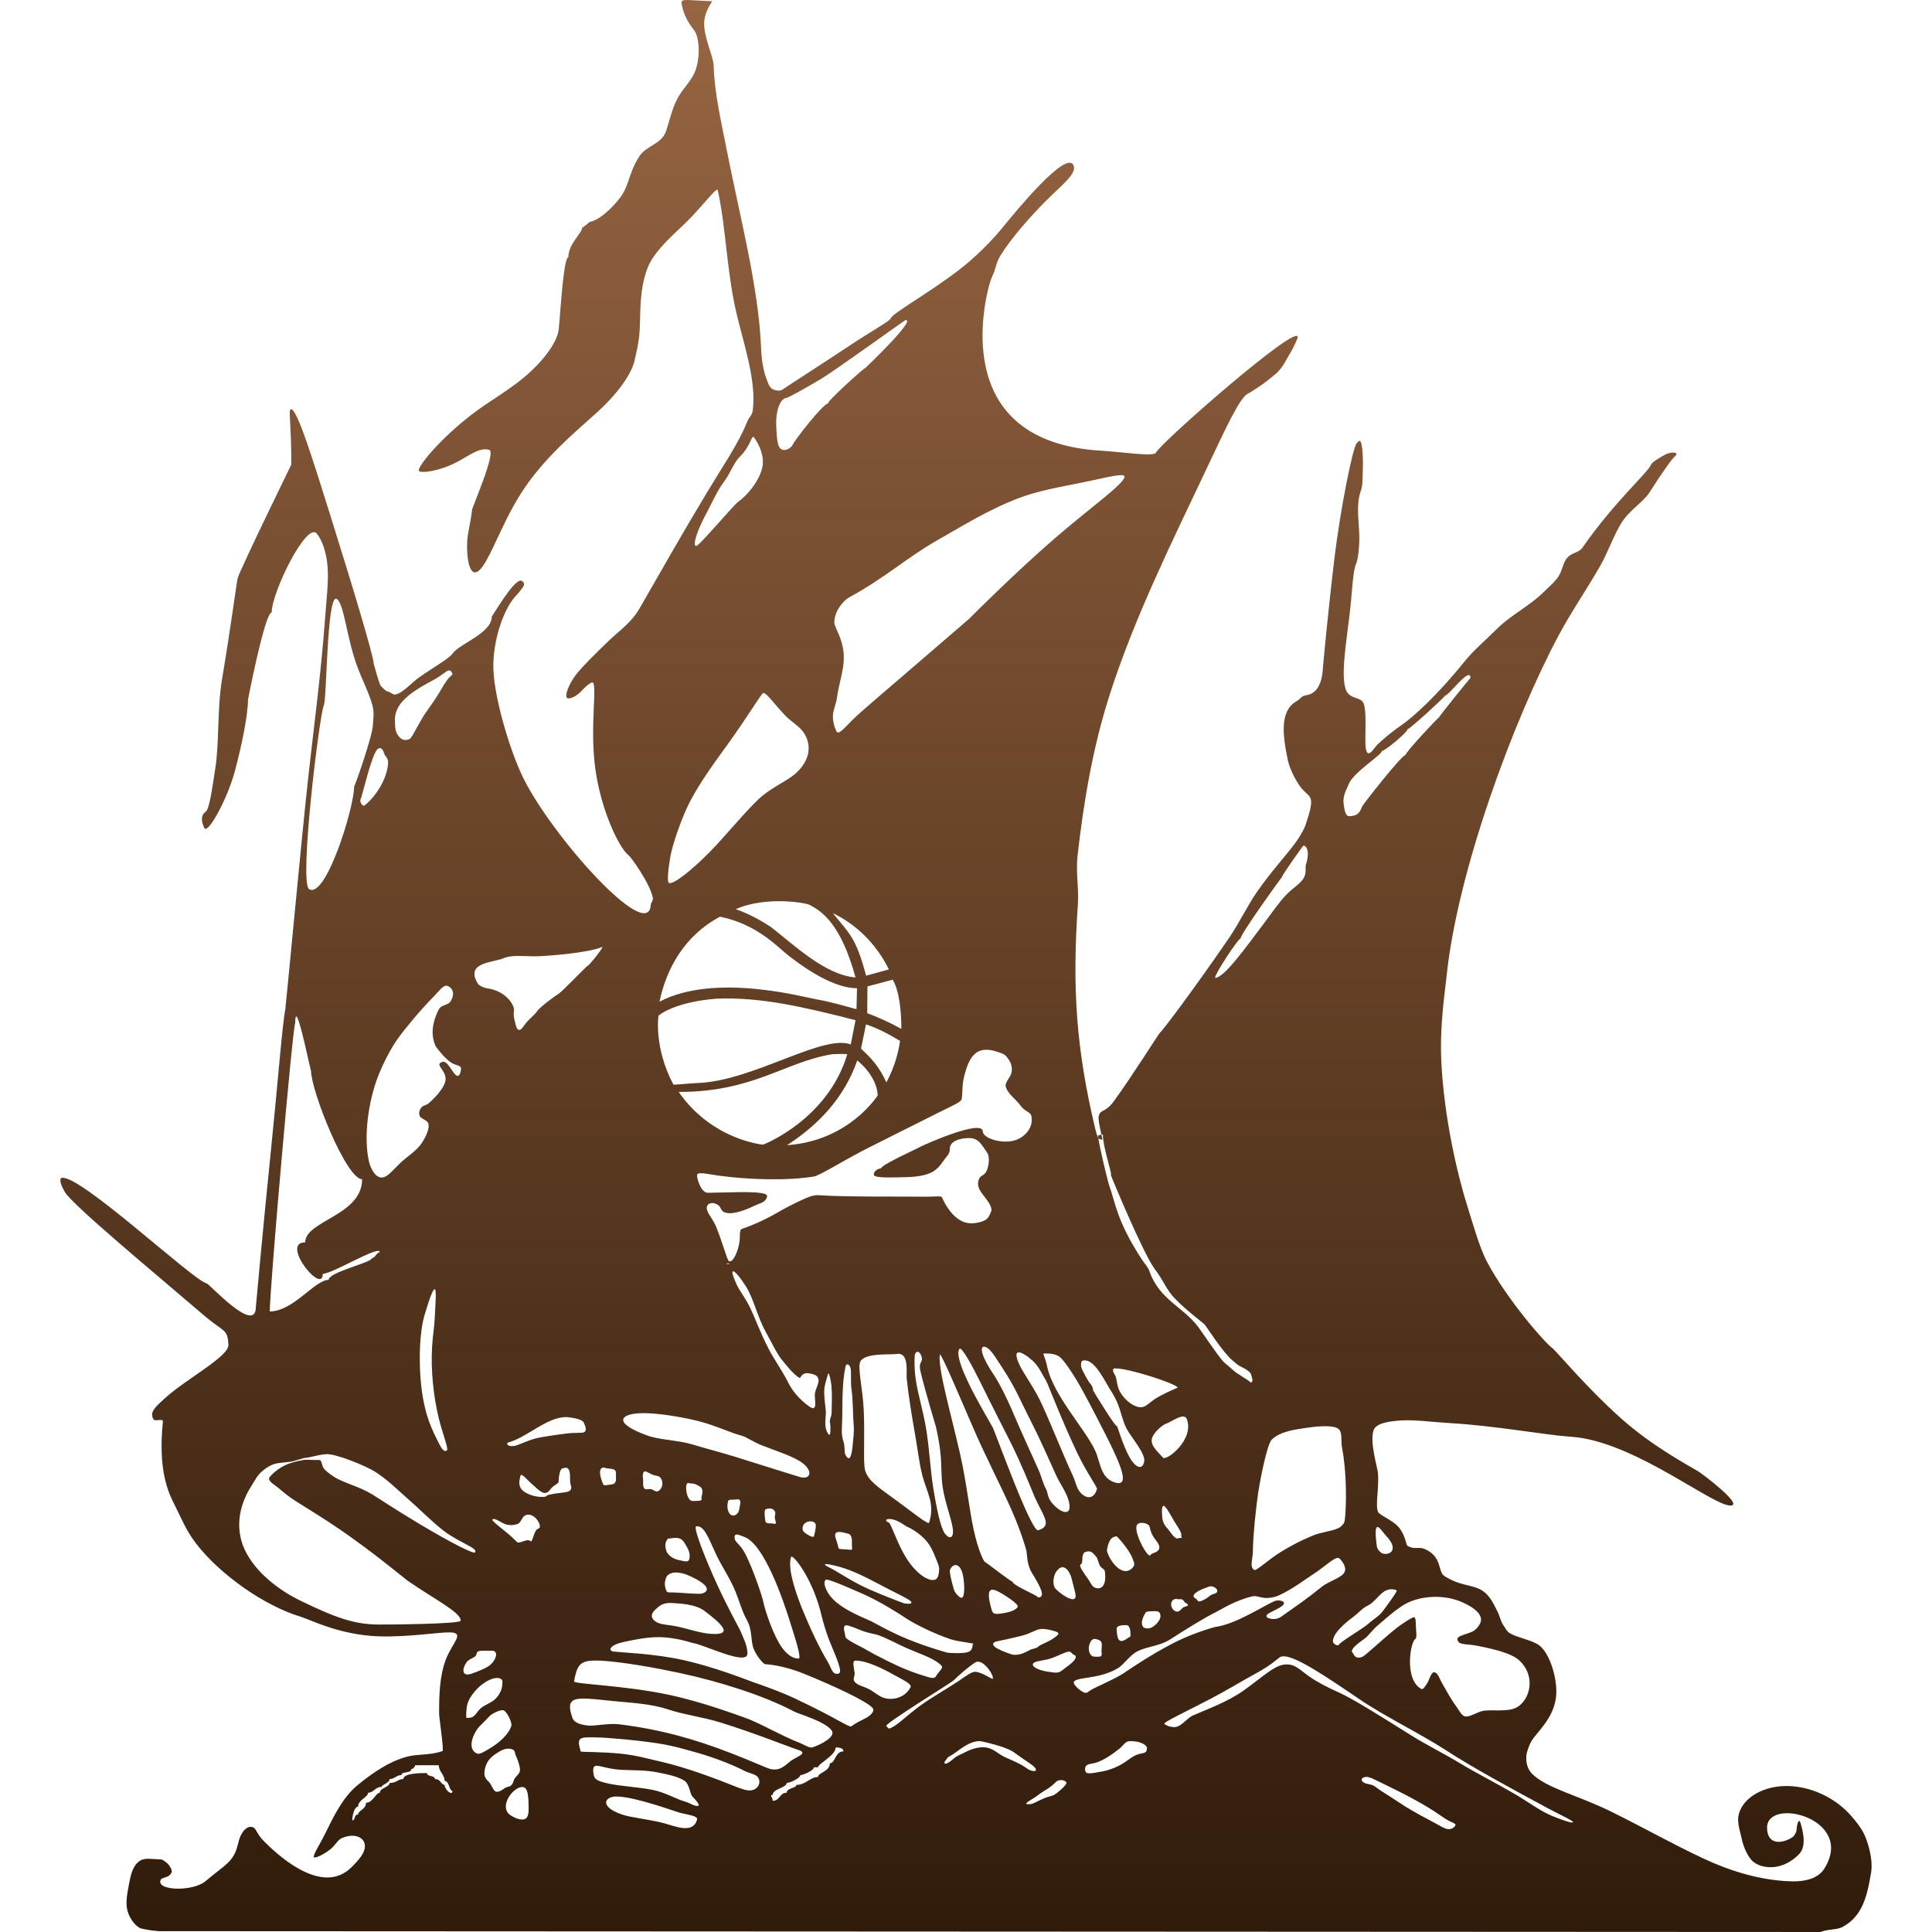 <?xml version="1.0" encoding="utf-8"?>
<!-- Generator: Adobe Illustrator 16.0.0, SVG Export Plug-In . SVG Version: 6.00 Build 0)  -->
<!DOCTYPE svg PUBLIC "-//W3C//DTD SVG 1.1//EN" "http://www.w3.org/Graphics/SVG/1.1/DTD/svg11.dtd">
<svg version="1.1" id="Layer_1" xmlns="http://www.w3.org/2000/svg" xmlns:xlink="http://www.w3.org/1999/xlink" x="0px" y="0px"
	 width="336.01px" height="336.01px" viewBox="0 0 336.01 336.01" enable-background="new 0 0 336.01 336.01" xml:space="preserve">
<linearGradient id="SVGID_1_" gradientUnits="userSpaceOnUse" x1="168.005" y1="336.008" x2="168.005" y2="0.002">
	<stop  offset="0" style="stop-color:#301B0A"/>
	<stop  offset="1" style="stop-color:#976542"/>
</linearGradient>
<path fill-rule="evenodd" clip-rule="evenodd" fill="url(#SVGID_1_)" d="M325.415,325.689c-0.757,4.673-1.738,7.666-4.94,9.429
	c-1.069,0.588-2.412,0.313-3.845,0.891l-289.018-0.145c-1.913-0.147-2.777-0.427-2.914-0.437c-0.708-0.046-2.076-1.378-2.543-3.17
	c-0.336-1.293-0.036-2.905,0.269-4.517c0.305-1.61,0.617-3.224,1.86-4.081c0.936-0.645,2.21-0.291,3.805-0.27
	c0.053,0,1.171,0.559,1.55,1.389c0.184,0.406,0.498,0.749-0.167,1.367c-0.386,0.361-1.332,0.443-1.488,0.725
	c-1.087,1.97,5.516,2.198,7.772,0.291c2.83-2.39,4.184-3.025,5.064-4.786c0.538-1.073,0.616-2.218,0.994-3.025
	c0.586-1.26,1.417-1.885,2.231-1.534c0.522,0.227,0.634,1.157,1.778,2.32c3.64,3.704,10.598,9.253,15.275,4.643
	c1.226-1.21,2.492-2.564,2.355-3.896c-0.145-1.424-1.92-2.111-4.01-1.201c-0.735,0.321-1.07,1.24-2.129,2.052
	c-1.272,0.976-2.76,1.585-2.749,1.202c0.018-0.627,1.031-2.086,2.045-4.145c1.323-2.682,2.963-6.188,5.582-8.328
	c2.841-2.32,5.524-4.083,8.475-4.912c1.892-0.531,3.954-0.242,6.037-0.932c0.092-0.03,0.182-0.052,0.269-0.083
	c0.245-0.091-0.599-5.911-0.601-6.444c-0.01-3.239,0.069-6.633,1.199-9.55c1.098-2.833,3.373-4.586,0.682-4.641
	c-1.954-0.043-7.294,0.86-12.423,0.684c-6.807-0.237-11.859-2.899-13.457-3.378c-6.502-1.948-14.242-7.471-18.355-12.866
	c-1.687-2.213-2.591-4.533-3.638-6.589c-1.07-2.1-2.937-5.95-2.046-14.524c0.06-0.59-1.362,0.032-1.614-0.351
	c-0.818-1.249,0.354-2.232,1.902-3.647c3.688-3.376,11.192-7.294,11.101-9.323c-0.131-2.882-0.751-2.135-4.299-5.18
	c-7.606-6.528-22.566-18.933-24.082-21.32c-0.742-1.169-1.114-2.438-0.6-2.549c3.142-0.671,22.888,17.881,25.219,18.357
	c0.475,0.098,8.5,8.975,8.538,4.103c0-0.038,1.229-13.666,2.604-27.06c1.148-11.168,2.003-22.219,2.522-24.759
	c0.089-0.432,2.813-29.641,3.948-39.967c1.004-9.136,2.227-18.091,2.914-27.391c0.274-3.689,0.675-6.941,0.496-9.426
	c-0.214-3-1.107-4.942-1.879-5.905c-1.755-2.182-7.855,10.2-7.855,13.716c-1.197,0-4.099,15.104-4.114,15.104
	c0,2.556-1.035,7.823-2.272,12.432c-1.316,4.892-4.521,10.681-5.25,10.048c-0.051-0.044-1.173-2.005,0.144-2.921
	c0.669-0.467,1.133-3.989,1.695-7.604c0.696-4.481,0.317-10.417,1.158-15.415c1.499-8.911,2.592-17.214,2.728-17.633
	c0.648-2,9.322-19.705,9.322-19.744c0.013-7.427-0.551-9.48-0.082-9.614c1.049-0.303,3.906,9.001,7.028,18.958
	c3.589,11.447,7.344,23.876,7.398,25.318c0.002,0.055,0.985,3.608,1.199,3.813c0.23,0.216,0.875,0.967,1.199,0.994
	c0.434,0.036,0.942,0.636,1.406,0.519c1.416-0.361,2.641-1.971,4.155-3.025c2.522-1.759,5.137-3.232,5.704-4.04
	c1.286-1.83,6.864-3.553,6.864-6.506c0.101,0,3.654-6.176,4.98-6.236c0.307-0.014,0.923,0.429,0.477,1.077
	c-0.308,0.448-0.751,1.031-1.199,1.492c-1.948,2.001-3.836,6.902-3.989,11.832c-0.159,5.098,2.793,14.958,5.126,19.766
	c4.943,10.185,21.933,29.176,22.263,22.168c0.011-0.235,0.454-0.729,0.351-1.201c-0.556-2.545-3.743-6.991-4.237-7.375
	c-1.668-1.302-4.856-7.962-5.81-15.333c-0.965-7.475,0.576-15.226-0.599-14.689c-0.986,0.452-1.663,1.468-2.357,2.01
	c-0.891,0.694-1.693,0.854-1.9,0.684c-0.475-0.391,0.214-2.354,1.633-4.185c0.864-1.118,3.156-3.447,5.787-5.946
	c1.743-1.658,3.769-3.015,5.19-5.491c3.748-6.542,7.887-13.786,11.637-20.015c2.825-4.694,5.541-8.619,7.007-12.287
	c0.485-1.21,0.916-1.089,1.054-2.299c0.597-5.24-1.751-11.809-2.956-17.114c-1.606-7.083-1.787-14.916-3.162-20.989
	c-0.137-0.604-2.167,2.145-4.797,4.89c-1.977,2.065-6.158,5.388-7.379,8.557c-1.489,3.868-1.232,7.707-1.385,10.629
	c-0.142,2.746-0.746,4.69-0.806,5.096c-0.392,2.664-3.226,6.397-6.573,9.428c-3.454,3.126-9.251,7.837-13.229,14.048
	c-3.979,6.21-6.139,13.927-8.123,13.819c-0.847-0.046-1.417-2.288-1.282-5.305c0.076-1.691,0.659-3.638,0.848-5.572
	c0.051-0.53,4.233-10.031,2.997-10.422c-1.842-0.583-3.95,1.371-6.325,2.465c-2.692,1.242-5.537,1.644-5.913,1.182
	c-0.419-0.519,3.458-5.392,9.158-9.781c2.926-2.253,6.321-4.131,9.054-6.423c3.296-2.765,5.706-5.921,6.077-8.245
	c0.206-1.286,0.792-12.701,1.695-12.701c0-2.354,2.396-4.175,2.396-5.16c0.225,0,1.267-1,1.385-1.015
	c0.983-0.119,2.968-1.385,4.982-3.874c1.892-2.342,1.608-4.322,3.493-7.375c1.275-2.069,3.946-2.158,4.754-4.56
	c0.661-1.962,1.045-3.99,2.088-5.843c0.919-1.633,2.505-3.11,3.038-4.724c0.944-2.85,0.51-5.975-0.248-6.92
	c-1.628-2.031-1.963-3.534-2.15-4.434c-0.119-0.577-0.083-0.79,0.622-0.829c0.703-0.039,2.076,0.099,4.649,0.207
	c0.099,0.003-1.35,1.683-1.383,3.813c-0.042,2.57,1.61,5.782,1.653,7.417c0.122,4.662,1.284,9.612,2.274,14.648
	c2.291,11.653,5.516,23.804,5.953,34.104c0.021,0.514,0.09,3.427,0.909,5.553c0.321,0.833,0.464,1.603,1.199,1.97
	c0.374,0.184,1.288,0.354,1.654,0.02c0.2-0.184,6.584-4.267,11.864-7.769c3.499-2.32,6.823-4.175,6.926-4.579
	c0.216-0.852,6.187-4.125,11.679-8.288c3.08-2.336,5.966-5.297,7.711-7.439c2.382-2.924,11.023-13.479,12.381-10.98
	c0.779,1.437-2.061,3.528-4.816,6.299c-2.547,2.558-5.879,6.267-7.875,9.488c-0.783,1.261-0.772,2.274-1.323,3.378
	c-0.749,1.5-2.275,7.636-1.613,13.55c1.33,11.853,9.947,16.336,20.279,16.969c3.895,0.239,9.375,1.1,9.715,0.352
	c0.744-1.633,24.847-22.801,24.659-20.056c-0.005,0.087-0.542,1.527-1.406,2.899c-0.416,0.665-1.123,2.289-2.294,3.337
	c-2.088,1.867-4.639,3.417-4.899,3.521c-1.438,0.583-3.958,6.127-7.233,13.054c-5.84,12.351-12.441,25.623-16.784,39.075
	c-3.008,9.315-4.577,18.653-5.665,28.158c-0.347,3.048,0.245,5.74,0.041,8.659c-1.013,14.612-0.271,25.162,3.04,39.015
	c0.199,0.84,0.371,1.26,0.517,1.491c-0.03-0.218-0.046-0.355-0.021-0.371c0.032-0.023,0.33-0.146,0.559-0.188
	c0.136,0.655,0.227,1.141,0.04,0.892c-0.12-0.165-0.32,0.086-0.577-0.311c0.222,1.63,1.667,7.816,2.067,8.805
	c0.322,0.797,0.899,3.352,1.962,5.865c1.132,2.674,2.772,5.326,3.619,6.587c0.499,0.746,0.967,1.155,1.28,2.031
	c1.759,4.923,5.929,6.136,8.538,9.718c1.139,1.562,2.959,4.356,4.217,5.841c0.257,0.307,1.236,1.035,1.652,1.451
	c0.849,0.847,3.1,1.955,3.1,2.238c0.696,0,0.211-1.021,0.167-1.285c-0.13-0.789-2.03-1.549-2.213-1.678
	c-0.247-0.181-0.897-0.727-1.137-0.932c-1.548-1.35-4.131-5.333-4.671-6.072c-0.313-0.43-3.178-2.432-5.353-4.724
	c-1.141-1.201-1.872-2.736-2.42-3.604c-0.412-0.657-0.68-0.981-1.094-1.574c-2.146-3.064-7.559-16.163-7.524-16.183
	c0.272-0.164-1.458-5.104-1.386-7.003c0.004-0.102-0.125-0.089-0.269-0.062c-0.224-1.073-0.618-2.731-0.455-3.273
	c0.368-1.213,1.076-0.401,2.646-2.549c3.102-4.247,7.87-11.839,7.979-11.87c0.271-0.082,6.131-7.875,12.03-16.494
	c1.756-2.563,3.24-5.693,4.919-8.1c2.499-3.58,5.112-6.361,6.656-8.495c1.056-1.461,1.61-2.69,1.695-2.942
	c1.809-5.376,0.937-4.682-0.62-6.444c-0.707-0.801-2.055-3.155-2.438-4.993c-0.955-4.579-1.354-8.619,1.59-10.236
	c0.482-0.264,0.813-0.87,1.469-0.974c0.736-0.117,2.847-0.431,3.059-4.806c0.011-0.216,0.831-9.218,1.943-18.545
	c1.158-9.713,3.263-19.558,3.864-20.408c0.685-0.962,0.925-0.568,1.097,1.575c0.103,1.295,0.046,3.135-0.042,5.119
	c-0.052,1.188-0.34,1.531-0.516,2.32c-0.507,2.28-0.052,4.845-0.021,7.002c0.035,2.446-0.327,4.364-0.518,4.745
	c-0.63,1.273-0.692,5.013-1.178,8.993c-0.636,5.214-1.583,10.992-0.558,13.197c0.627,1.346,2.148,1.102,2.812,1.865
	c0.697,0.802,0.503,4.107,0.495,6.608c-0.001,0.772,0.02,2.292,0.496,2.384c0.542,0.103,0.892-0.816,1.778-1.658
	c1.006-0.955,2.432-2.14,4.113-3.295c1.838-1.259,6.08-5.05,10.853-10.981c1.607-1.998,3.735-3.783,5.745-5.78
	c2.294-2.274,5.776-4.028,8.082-6.36c0.796-0.804,2.018-1.791,2.625-2.839c0.65-1.116,0.689-2.287,1.469-3.128
	c0.838-0.903,1.961-0.778,2.625-1.741c5.436-7.859,11.522-13.185,11.906-14.419c0.113-0.36,1.461-1.212,2.563-1.782
	c0.858-0.444,2.515-0.469,1.551,0.394c-0.604,0.538-2.197,2.814-4.362,6.194c-1.165,1.823-3.526,3.075-4.961,5.429
	c-1.316,2.161-2.274,4.984-3.679,7.459c-2.179,3.84-4.974,7.882-7.131,11.913c-7.914,14.797-17.715,41.263-19.555,59.485
	c-0.261,2.575-1.199,8.376-0.911,14.627c0.456,9.798,2.853,19.973,4.508,25.174c0.95,2.981,2.117,7.295,3.493,9.862
	c3.47,6.471,9.895,13.887,11.39,14.979c0.57,0.417,5.899,6.834,11.906,12.183c5.469,4.871,11.77,8.199,13.312,9.138
	c0.934,0.565,7.468,5.541,5.953,5.966c-2.563,0.723-16.07-10.55-27.06-11.852c-0.237-0.028-0.82-0.083-1.652-0.144
	c-3.709-0.269-12.574-1.854-20.134-2.301c-3.276-0.192-6.386-0.627-8.64-0.477c-1.95,0.13-4.422,0.404-4.859,1.721
	c-0.686,2.072,0.688,6.468,0.766,7.396c0.232,2.671-0.501,5.549,0.021,6.794c0.24,0.574,2.453,1.373,3.533,2.592
	c1.228,1.38,1.332,3.147,1.571,3.293c1.204,0.742,1.977,0.12,2.956,0.54c3.185,1.362,2.283,3.957,3.474,4.724
	c2.848,1.833,5.062,1.437,6.737,2.631c1.244,0.885,1.787,2.169,2.461,3.461c0.438,0.838,0.588,1.815,1.075,2.484
	c0.371,0.513,0.571,1.073,1.178,1.41c1.552,0.859,3.918,1.158,5.126,2.135c1.637,1.321,2.913,5.076,2.894,8.037
	c-0.021,3.632-2.384,6.026-3.886,7.916c-0.682,0.859-0.936,1.688-1.156,2.361c-0.3,0.91-0.396,2.745,0.867,3.999
	c2.466,2.448,8.014,3.736,13.643,6.506c6.184,3.041,12.792,6.807,17.962,9.013c4.249,1.81,9.184,3.108,13.809,3.148
	c1.748,0.017,4.194-0.368,5.333-2.153c5.596-8.773-10.037-12.683-9.922-7.108c0.065,3.125,2.858,2.668,4.486,1.534
	c0.255-0.177,0.62-0.81,0.64-1.201c0.057-0.979,0.421-2.207,0.703-1.202c0.294,1.041,1.115,3.822-0.144,5.262
	c-0.814,0.932-2.253,1.947-3.824,2.28c-1.78,0.377-3.714-0.067-4.673-1.244c-1.114-1.365-1.535-3.266-1.633-3.729
	c-0.159-0.76-0.733-2.53-0.558-3.689c0.442-2.92,3.822-5.189,7.958-5.324c4.536-0.146,9.044,2.101,11.741,5.263
	c0.898,1.056,1.598,1.904,2.191,3.108C324.675,319.929,325.827,323.14,325.415,325.689L325.415,325.689z M237.172,310.005
	c0.512,0.315,1.002,0.259,1.509,0.457c0.448,0.173,0.88,0.591,1.509,0.993c1.293,0.827,2.905,1.858,3.617,2.342
	c0.585,0.398,2.706,1.678,4.692,2.694c1.861,0.952,2.728,1.635,3.452,1.637c0.682,0.003,1.119-0.482,1.178-0.685
	c0.07-0.242-0.3-0.388-0.785-0.6c-0.664-0.293-1.417-0.808-2.066-1.265c-2.477-1.734-6.306-3.718-9.139-5.077
	c-1.642-0.786-2.941-1.509-3.471-1.47C236.58,309.111,236.661,309.69,237.172,310.005L237.172,310.005z M189.091,308.369
	c0.73,0.126,1.308-0.078,1.943-0.165c1.628-0.225,3.071-0.795,4.177-1.45c1.156-0.688,1.909-1.595,3.452-1.824
	c0.788-0.117,0.735-0.482,0.806-0.746c0.181-0.673-1.195-1.438-3.059-1.367c-0.705,0.028-1.079,0.801-1.717,1.305
	c-1.22,0.97-2.86,2.139-4.319,2.509c-0.62,0.157-1.26,0.107-1.55,0.579C188.655,307.481,188.645,308.292,189.091,308.369
	L189.091,308.369z M187.086,288.043c-0.06-0.218-0.333-0.12-0.744-0.601c-0.118-0.142-0.271-0.198-0.475-0.186
	c-0.61,0.037-1.606,0.649-2.996,1.139c-1.399,0.49-3.13,0.434-3.247,1.056c-0.083,0.453,0.967,1.031,2.503,1.265
	c2.238,0.34,1.881,0.324,3.574-0.953C186.2,289.388,187.242,288.6,187.086,288.043L187.086,288.043z M191.572,285.682
	c-0.129-0.392-0.54-0.494-0.558-0.497c-0.138-0.034-0.342-0.135-0.579-0.146s-0.505,0.069-0.703,0.394
	c-0.585,0.954-0.394,1.931-0.02,2.382c0.289,0.354,0.723,0.31,0.744,0.312c0.214,0.02,0.427,0,0.64,0
	c0.68,0,0.494-0.478,0.476-0.934C191.555,286.761,191.7,286.072,191.572,285.682L191.572,285.682z M190.395,276.109
	c0.964,0.414,2.133-0.083,1.758-2.838c-0.054-0.386-0.583-0.522-0.809-0.891c-0.325-0.537-0.399-1.288-0.682-1.617
	c-0.44-0.516-0.745-0.934-1.28-0.953c-0.179-0.005-0.396,0.03-0.642,0.124c-0.373,0.146-0.101,0.02-0.331,0.353
	c-0.333,0.482,0.026,1.556-0.475,1.804c-0.354,0.173,0.477,1.404,1.302,2.527C189.669,275.208,189.878,275.889,190.395,276.109
	L190.395,276.109z M190.786,258.955c0.083-0.294-1.735-2.703-3.472-6.34c-2.538-5.315-5.202-12.255-5.395-12.535
	c-0.646-0.945-1.166-2.378-2.315-3.418c-0.979-0.888-2.002-1.53-2.501-1.451c-0.072,0.011-0.139,0.02-0.186,0.062
	c-0.236,0.205-0.193,0.801,0.31,1.927c0.772,1.736,2.655,4.109,4.029,7.147c1.931,4.263,3.8,9.049,5.252,12.12
	c0.439,0.932,0.664,1.926,0.949,2.466C188.248,260.431,190.146,261.269,190.786,258.955L190.786,258.955z M175.837,186.804
	c0.301-0.797,0.087-1.785-0.31-2.382c-0.712-1.068-0.863-1.068-1.854-1.419c-3.727-1.325-5.065,0.485-6.002,4.235
	c-0.398,1.591-0.246,3.271-0.438,3.959c-0.134,0.475-1.399,1.009-3.167,1.89c-4.891,2.43-13.279,6.646-14.05,7.053
	c-4.107,2.183-7.531,4.318-8.452,4.473c-4.731,0.793-11.545,0.533-16.514-0.14c-2.256-0.305-3.843-0.778-3.827-0.027
	c0.01,0.55,0.657,3.006,1.911,3.001c3.14-0.015,8.445-0.368,9.967,0.231c0.451,0.178,0.357,0.553,0.039,0.998
	c-0.37,0.521-1.226,0.675-2.024,1.066c-1.759,0.858-3.957,1.611-5.177,1.074c-0.579-0.255-0.558-0.865-0.971-1.178
	c-0.688-0.519-1.67-0.618-1.989,0.128c-0.372,0.877,0.93,2.02,1.566,3.585c1.061,2.61,1.918,5.74,2.179,5.94
	c0.692,0.531,1.638-1.65,1.872-3.224c0.161-1.077-0.062-2.171,0.417-2.331c1.598-0.536,3.932-1.53,6.086-2.782
	c1.42-0.827,2.802-1.537,4.127-2.152c1.098-0.51,2.161-1.011,3.176-0.935c4.348,0.324,13.918,0.209,18.502,0.26
	c1.646,0.02,2.783-0.188,2.912,0.104c0.501,1.138,1.771,3.545,3.846,4.313c1.176,0.436,2.819,0.129,3.688-0.35
	c0.557-0.305,0.808-0.976,1.04-1.539c0.183-0.442-0.268-1.35-0.785-2.028c-0.858-1.13-1.987-2.206-1.284-3.692
	c0.218-0.459,0.89-0.544,1.226-1.219c0.493-0.986,0.592-2.601,0.137-3.247c-1.086-1.548-1.513-2.54-3.191-2.538
	c-1.579,0.004-3.33,0.56-3.298,1.854c0.023,0.903-0.544,1.291-0.979,1.924c-0.592,0.857-1.282,1.789-2.366,2.272
	c-1.596,0.712-3.61,0.751-5.443,0.775c-1.617,0.023-3.094,0.086-4.019-0.14c-0.818-0.2-0.225-0.875-0.122-0.986
	c0.204-0.227,0.659-0.429,0.971-0.429c0-0.607,6.042-3.304,6.83-3.757c0.453-0.262,10.815-4.91,10.861-2.666
	c0.024,1.149,3.124,2.2,5.441,1.587c1.803-0.475,3.457-2.269,2.996-4.291c-0.161-0.709-1.193-0.797-1.863-1.771
	c-0.713-1.036-2.116-1.929-2.554-3.201C174.672,188.312,175.517,187.651,175.837,186.804L175.837,186.804z M150.609,169.602
	c0.014,0.028,0.028,0.059,0.042,0.087c1.314-0.363,2.628-0.725,3.943-1.088c-2.299-4.666-5.911-7.962-9.747-9.782
	C147.742,162.41,148.815,162.938,150.609,169.602L150.609,169.602z M140.819,157.385c-0.428-0.324-7.494-1.628-12.866,0.74
	c2.751,0.919,5.22,2.514,6.107,3.086c3.982,3.087,9.451,8.371,14.729,8.783C146.241,160.633,142.892,158.463,140.819,157.385
	L140.819,157.385z M136.877,199.167c10.813-0.73,15.768-8.651,15.768-8.651s0.12-3.043-3.551-6.088
	C146.792,191.015,142.274,195.667,136.877,199.167L136.877,199.167z M147.359,183.34c-0.491-0.057-1.479-0.05-2.554,0
	c-8.232,1.293-13.737,6.589-26.771,6.565c5.829,8.405,14.684,9.174,14.684,9.174S143.949,194.775,147.359,183.34L147.359,183.34z
	 M154.161,188.253c0.948-1.835,1.892-4.001,2.382-7.218c-1.877-1.114-3.691-2.144-5.934-2.869c-0.289,1.406-0.578,2.812-0.866,4.217
	C151.477,183.983,152.846,185.393,154.161,188.253L154.161,188.253z M150.868,171.558c-0.014,1.551-0.028,3.102-0.042,4.652
	c1.885,0.703,4.007,1.646,5.849,2.696c0.028-0.016,0.057-0.03,0.085-0.044c0.002-2.537-0.266-6.447-1.514-8.478
	C153.785,170.775,152.327,171.167,150.868,171.558L150.868,171.558z M126.336,219.734c0.007,0.007,0.015,0.035,0.021,0.041
	c0.165,0.127,0.354,0.096,0.537-0.041H126.336L126.336,219.734z M134.812,262.973c-0.15-0.411-0.54-0.649-1.056-0.62
	c-0.17,0.009-0.363,0.05-0.558,0.124c-0.193,0.073-0.312,0.47-0.124,1.843c0.062,0.453,0.076,0.658,1.116,0.621
	c0.195-0.005,0.641,0.23,0.746-0.062c0.05-0.142-0.177-0.64-0.186-0.91C134.737,263.667,134.909,263.241,134.812,262.973
	L134.812,262.973z M129.395,267.283c-0.368-0.12-0.976-0.451-1.344-0.394c-0.22,0.036-0.347,0.209-0.289,0.663
	c0.097,0.754,0.963,0.914,1.921,2.817c1.314,2.609,2.834,7.102,3.061,8.186c0.363,1.752,1.835,6.058,3.264,7.997
	c1.476,2,2.554,1.84,2.833,1.905c0.684,0.163-0.528-3.489-1.55-6.733C136.26,278.449,132.883,268.427,129.395,267.283
	L129.395,267.283z M128.713,260.986c-0.106-0.193-0.28-0.235-0.475-0.229c-0.196,0.006-0.421,0.055-0.622,0.062
	c-0.514,0.016-0.948-0.054-1.011,0.331c-0.064,0.374-0.239,1.116,0.165,1.905c0.503,0.985,1.699,0.475,1.819-0.662
	C128.647,261.834,128.876,261.278,128.713,260.986L128.713,260.986z M139.647,280.129c1.201,2.916,2.696,6.198,4.341,8.95
	c0.64,1.07,0.767,2.296,1.86,1.989c0.815-0.229-0.483-2.94-1.529-5.553c-0.763-1.906-1.275-3.853-1.364-4.248
	c-1.452-6.417-4.718-10.553-5.292-10.546c-0.039,0-0.069,0.025-0.083,0.062C136.861,272.889,138.659,277.724,139.647,280.129
	L139.647,280.129z M151.491,281.953c0.413,0.189,3.288,1.873,6.471,3.17c3.285,1.338,6.828,2.316,6.863,2.32
	c0.56,0.035,2.239,0.176,3.391-0.083c1.085-0.241,0.935-1.428,0.949-1.43c0.949-0.092-2.282-0.32-3.865-0.85
	c-2.919-0.975-6.387-2.698-7.999-3.812c-0.558-0.386-4.517-2.93-7.524-4.185c-0.581-0.243-5.133-2.311-6.015-2.361
	c-0.061-0.004-0.101,0.003-0.124,0.02c-0.565,0.364-0.057,1.581,0.392,2.32C145.561,279.584,149.679,281.115,151.491,281.953
	L151.491,281.953z M147.047,284.708c0.071,0.468,2.717,1.689,3.371,2.07c2.419,1.422,5.608,2.925,6.635,3.356
	c2.101,0.89,3.834,1.375,4.01,1.432c0.556,0.175,1.424,0.49,1.695,0c0.489-0.888,1.385-1.434,0.992-1.865
	c-1.079-1.186-3.371-1.917-5.686-2.901c-1.918-0.815-3.787-1.919-5.58-2.507c-0.299-0.099-1.318-0.229-2.398-0.621
	c-1.143-0.415-2.365-1.016-2.916-0.996c-0.078,0.004-0.137,0.011-0.186,0.043C146.553,282.996,146.918,283.849,147.047,284.708
	L147.047,284.708z M173.031,239.396c0.424,0.62,1.848,3.176,3.307,6.63c1.171,2.769,2.814,6.338,4.259,9.551
	c0.544,1.21,0.784,2.455,1.363,3.461c0.202,0.354,0.261,1.33,0.744,2.011c1.45,2.038,3.985,3.046,3.163-0.021
	c-0.405-1.515-1.514-2.976-2.19-4.455c-1.387-3.028-2.671-6.038-4.279-9.179c-1.775-3.466-2.79-6.021-4.878-9.199
	c-0.934-1.421-1.872-3.006-2.563-3.583c-0.342-0.287-0.649-0.417-0.868-0.396C170.432,234.279,170.584,235.808,173.031,239.396
	L173.031,239.396z M170.469,240.328c-1.421-2.894-3.049-5.786-3.515-5.779c-0.032,0-0.063,0.015-0.083,0.041
	c-1.378,1.831,4.982,12.152,5.808,13.717c0.216,0.408,2.544,6.768,4.692,11.933c1.289,3.1,2.706,6.04,3.163,5.905
	c2.723-0.805,0.696-2.684-0.744-6.175c-0.893-2.157-2.297-5.659-4.071-9.198C175.18,249.698,172.544,244.558,170.469,240.328
	L170.469,240.328z M184.854,272.566c-0.335-0.024-0.698,0.162-1.095,0.685c-0.527,0.692-0.708,1.946-0.374,2.777
	c0.274,0.676,4.353,3.766,3.598,0.91c-0.268-1.012-0.601-2.386-0.642-2.527C186.143,273.706,185.591,272.622,184.854,272.566
	L184.854,272.566z M183.283,283.651c-0.303-0.078-1.213-0.356-1.983-0.353c-0.112,0.002-0.229,0.007-0.331,0.021
	c-0.987,0.136-1.729,0.781-3.164,1.139c-2.105,0.527-3.892,0.898-4.112,0.934c-1.393,0.225-1.136,0.845-0.187,1.346
	c0.951,0.503,2.444,1.016,2.605,1.036c1.141,0.16,2.032-0.294,3.079-0.85c0.349-0.185,1.052-0.215,1.344-0.518
	c0.353-0.366,1.791-0.827,2.708-1.491C184.002,284.365,184.637,284,183.283,283.651L183.283,283.651z M174.209,280.606
	c1.088-0.14,2.366-0.49,2.771-1.098c0.351-0.53-2.534-2.229-2.792-2.385c-0.551-0.331-1.13-0.629-1.55-0.641
	c-0.701-0.02-0.991,0.769-0.124,3.646C172.727,280.834,173.416,280.708,174.209,280.606L174.209,280.606z M176.111,275.094
	c0,0.649,4.423,2.384,4.423,2.734c1.396,0,0.427-1.863-1.075-4.288c-0.919-1.48-0.801-3.291-0.971-3.938
	c-0.088-0.338-0.873-3.143-2.521-6.899c-1.811-4.125-4.583-9.437-6.697-14.336c-2.859-6.619-5.571-13.006-5.81-12.785
	c-0.007,0.008-0.018,0.021-0.02,0.043c-0.301,2.56,1.863,9.876,3.555,17.321c1.054,4.635,1.589,9.643,2.355,13.154
	c0.769,3.515,1.759,5.548,1.965,5.553C171.405,271.658,175.824,275.094,176.111,275.094L176.111,275.094z M160.257,235.895
	c-0.213-0.642-0.503-0.844-0.746-0.789c-0.241,0.056-0.422,0.374-0.434,0.789c-0.013,0.43-0.098,1.838,0.167,3.873
	c0.299,2.309,1.232,5.295,1.776,8.434c0.618,3.558,0.779,7.386,1.261,10.4c0.641,3.996,1.335,7.2,2.088,8.163
	c0.806,1.031,1.546,0.714,1.343-0.891c-0.202-1.604-1.336-4.492-1.755-7.168c-0.299-1.906-0.188-3.828-0.353-5.574
	c-0.218-2.318-0.675-4.283-0.827-4.972c-0.041-0.191-1.873-6.19-2.687-9.655C159.664,236.688,160.629,237.017,160.257,235.895
	L160.257,235.895z M156.391,235.458c-0.112-0.01-0.239,0.006-0.372,0.021c-1.394,0.167-5.493-0.193-6.366,1.263
	c-0.563,0.94,0.363,4.618,0.558,8.352c0.239,4.579-0.133,9.361,0.248,10.628c0.544,1.815,2.173,2.864,5.477,5.264
	c2.703,1.961,5.512,4.297,5.664,3.811c1.043-3.36-0.423-5.174-1.24-8.41c-0.48-1.906-0.795-4.641-1.426-8.164
	c-0.33-1.833-0.972-5.799-1.242-8.494C157.597,238.75,158.079,235.634,156.391,235.458L156.391,235.458z M148.165,268.257
	c0.016-0.424-0.007-1.377-0.641-1.513c-0.349-0.075-1.058-0.317-1.592-0.311c-0.533,0.006-0.898,0.263-0.558,1.201
	c0.815,2.251-0.183,1.624,2.355,1.887C148.454,269.596,148.115,269.534,148.165,268.257L148.165,268.257z M146.697,250.729
	c0.276,0.775,0.12,1.894,0.331,2.279c0.76,1.393,1.107,0.195,1.281-1.803c0.085-0.992,0.269-2.183,0.166-3.356
	c-0.17-1.904-0.09-4.222-0.374-6.153c-0.206-1.405-0.003-2.905-0.165-3.667c-0.115-0.551-0.402-0.775-0.62-0.727
	c-0.131,0.03-0.223,0.162-0.269,0.374c-0.333,1.561-0.439,3.119-0.496,4.641c-0.057,1.525-0.039,3.134-0.082,4.724
	C146.435,248.277,146.254,249.487,146.697,250.729L146.697,250.729z M147.543,273.002c-1.822-0.67-3.399-0.979-3.886-0.975
	c-0.069,0.002-0.122,0.007-0.144,0.021c-0.262,0.163,0.726,0.517,1.776,1.139c1.486,0.88,3.511,2.184,5.851,3.211
	c3.137,1.38,6.114,2.463,6.16,2.466c0.441,0.046,0.882,0.1,1.054,0.021c0.717-0.324-1.104-1.109-3.431-2.301
	C152.667,275.43,149.935,273.878,147.543,273.002L147.543,273.002z M143.719,248.74c0.905,2.271,0.708-1.003,0.662-1.16
	c-0.207-0.694,0.241-1.219,0.248-1.761c0.025-1.844,0.115-3.041-0.021-4.765c-0.011-0.135-0.309-2.272-0.537-2.177
	c-0.034,0.014-0.075,0.069-0.105,0.188c-0.212,0.873-0.531,1.674-0.599,2.507c-0.097,1.217,0.147,2.497,0.27,3.999
	C143.671,246.003,143.349,247.81,143.719,248.74L143.719,248.74z M162.51,274.763c0.777-0.167,0.769-1.235,0.825-1.804
	c0.053-0.538-0.315-1.258-0.599-1.989c-0.415-1.067-0.912-2.205-1.778-3.149c-1.247-1.356-2.892-2.199-3.328-2.36
	c-0.103-0.039-1.187-0.888-2.17-1.16c-0.393-0.11-0.754-0.139-1.013-0.104c-0.428,0.058-0.545,0.305,0.124,0.601
	c0.454,0.201,1.408,3.62,3.183,6.381C159.242,273.493,161.297,275.023,162.51,274.763L162.51,274.763z M166.044,276.792
	c0.357,0.599,1.075,1.319,1.344,1.036c0.45-0.468,0.326-2.508,0.124-3.666c-0.251-1.432-0.808-1.974-1.323-1.97
	c-0.402,0.003-0.779,0.351-0.972,0.85C165.057,273.458,165.833,276.44,166.044,276.792L166.044,276.792z M139.875,266.497
	c0.289,0.249,1.58,1.115,1.695,0.662c0.282-1.112,0.418-1.879,0.227-2.196c-0.168-0.278-0.558-0.407-0.971-0.372
	c-0.415,0.034-0.847,0.224-1.075,0.601C139.484,265.63,139.52,266.188,139.875,266.497L139.875,266.497z M141.239,244.887
	c0.84,0.181,0.47-1.167,0.475-2.301c0.005-0.981,0.875-2.021,0.601-2.797c-0.144-0.407-0.301-0.751-1.716-0.953
	c-1.209-0.174-1.329,0.921-1.55,0.808c-1.043-0.54-2.713-2.736-2.811-2.837c-0.949-0.992-2.039-3.328-3.08-5.201
	c-1.422-2.561-2.134-5.843-3.412-7.854c-1.013-1.598-1.939-2.688-2.253-2.651c-0.243,0.028-0.108,0.729,0.663,2.383
	c0.455,0.978,1.417,2.151,2.253,3.854c0.948,1.93,1.819,4.497,3.39,7.48c0.903,1.716,2.241,3.55,3.307,5.677
	C138.451,243.178,140.959,244.826,141.239,244.887L141.239,244.887z M179.314,313.756c0.375-0.037,1.353-0.612,2.357-1.036
	c0.634-0.268,1.337-0.359,1.714-0.581c0.322-0.188,2.356-1.79,2.067-2.175c-0.176-0.233-0.512-0.361-0.868-0.374
	c-0.354-0.009-0.723,0.1-0.951,0.333c-1.204,1.229-1.966,1.389-3.037,2.237C179.439,313.079,177.269,313.955,179.314,313.756
	L179.314,313.756z M165.879,305.841c0.625-0.542,1.045-0.606,1.612-0.912c1.039-0.561,2.6-1.255,4.113-0.994
	c1.109,0.191,1.963,1.021,2.875,1.513c0.653,0.353,1.909,0.823,2.976,1.389c0.731,0.384,1.327,0.907,1.736,1.056
	c0.974,0.353,1.776,0-0.372-1.408c-1.228-0.806-2.59-1.831-2.852-1.97c-1.68-0.868-4.333-1.456-5.127-1.637
	c-0.162-0.035-0.327-0.057-0.495-0.062c-1.186-0.025-2.516,0.736-3.948,1.824c-0.849,0.641-1.637,0.992-1.676,1.139
	c-0.05,0.187-0.441,0.553-0.454,0.662C164.175,307.222,165.373,306.279,165.879,305.841L165.879,305.841z M154.655,300.62
	c1.143-0.261,3.048-2.283,5.395-3.979c2.096-1.513,4.772-2.997,6.552-4.205c1.382-0.938,2.4-1.725,3.019-1.679
	c1.317,0.099,2.926,1.394,3.039,1.202c0.263-0.444-1.271-2.921-2.543-2.963c-0.181-0.006-0.353,0.039-0.518,0.146
	c-1.134,0.729-2.75,2.121-3.741,3.108c-0.42,0.418-12.367,7.742-11.72,7.954C154.297,300.258,154.444,300.667,154.655,300.62
	L154.655,300.62z M158.355,293.451c0.278-0.542-1.095-1.178-2.708-2.072c-2.141-1.187-4.922-2.588-6.883-2.568
	c-0.636,0.008-0.197,1.406-0.124,2.216c0.046,0.52-0.402,0.971,0,1.473c0.503,0.627,1.52,0.767,2.479,1.265
	c0.985,0.506,1.853,1.402,2.916,1.615C155.728,295.72,157.545,295.024,158.355,293.451L158.355,293.451z M148.039,300.248
	c0.347-0.178,0.487-0.446,2.357-1.348c1.026-0.495,1.796-1.308,1.385-1.823c-0.942-1.174-6.949-3.962-12.011-6.008
	c-3.78-1.527-6.655-1.637-6.697-1.637c-0.268-0.009-1.481-1.334-2.025-2.734c-0.489-1.262-0.184-3.212-1.137-4.912
	c-0.861-1.53-1.304-3.307-2.026-5.055c-0.942-2.274-2.457-4.479-3.348-6.401c-1.348-2.903-2.058-5.049-3.452-4.869
	c-0.588,0.076,1.486,5.45,3.7,10.255c1.833,3.982,3.815,7.539,3.906,7.749c0.579,1.352,1.3,2.716,1.302,4.103
	c0.005,2.274-7.655-1.613-9.591-1.844c-0.094-0.011-2.157-0.744-4.773-0.953c-2.055-0.164-4.238,0.187-6.12,0.579
	c-1.509,0.317-2.883,0.555-3.348,1.389c-0.014,0.025,0.032,0.427,0.434,0.477c1.745,0.218,7.14,0.365,12.216,1.491
	c5.62,1.249,10.998,3.437,12.092,3.813c2.595,0.895,5.142,1.835,7.357,2.881C145.551,298.835,147.641,300.453,148.039,300.248
	L148.039,300.248z M112.01,258.809c0.223,0.37,0.808,0.083,1.242,0.188c0.491,0.117,0.836,0.592,1.281,0.311
	c0.749-0.477,0.862-1.571,0.372-2.259c-0.313-0.439-0.933-0.368-1.447-0.581c-0.503-0.207-0.935-0.538-1.24-0.558
	c-0.042-0.004-0.087,0.009-0.124,0.02c-0.042,0.013-0.089,0.03-0.124,0.062c-0.179,0.167-0.213,0.822-0.146,1.16
	C111.913,257.587,111.73,258.345,112.01,258.809L112.01,258.809z M114.099,279.818c-0.799,0.698-1.095,1.421-0.145,2.155
	c0.813,0.629,2.366,0.587,3.866,0.911c1.927,0.419,3.925,1.13,5.725,1.265c4.334,0.322,1.734-1.891-1.012-3.979
	c-1.637-1.243-4.476-1.277-5.479-1.367c-0.223-0.02-0.413-0.025-0.599-0.021C115.14,278.81,114.607,279.375,114.099,279.818
	L114.099,279.818z M115.958,276.792c0.121,0.252,0.854,0.122,1.778,0.188c1.649,0.117,3.893,0.276,4.258,0.187
	c1.486-0.374,1.546-1.479-2.191-3.149c-0.864-0.386-1.751-0.574-2.479-0.52c-0.728,0.058-1.295,0.362-1.509,0.975
	C115.632,274.991,115.45,275.739,115.958,276.792L115.958,276.792z M116.063,270.08c0.604,0.942,1.799,1.201,1.922,1.224
	c0.694,0.122,1.693,0.553,1.881-0.104c0.307-1.066-0.287-1.979-0.703-2.673c-0.411-0.687-0.771-1.143-1.962-1.058
	c-0.172,0.013-0.353,0.05-0.558,0.084c-0.526,0.09-0.393-0.094-0.684,0.331C115.533,268.512,115.746,269.589,116.063,270.08
	L116.063,270.08z M120.445,261.048c2.149,0,1.414-0.187,1.571-0.727c0.191-0.661,0.296-1.437-0.291-1.782
	c-1.141-0.673-0.992-0.432-2.005-0.6c-0.046-0.008-0.085-0.019-0.124,0C119.021,258.193,119.398,261.048,120.445,261.048
	L120.445,261.048z M99.836,292.415c-0.092,0.494,8.701,0.674,16.494,2.342c6.063,1.3,11.936,3.55,13.272,4
	c2.182,0.734,6.461,3.209,9.405,4.328c0.713,0.273,1.764,0.962,2.231,0.829c1.242-0.353,4.228-1.824,3.412-2.941
	c-1.194-1.632-5.613-2.816-6.554-3.314c-5.216-2.758-12.758-5.156-19.865-6.693c-3.576-0.772-10.284-2.03-14.056-2.154
	c-0.402-0.012-0.771-0.014-1.095,0C100.807,288.906,100.324,289.76,99.836,292.415L99.836,292.415z M101.572,247.517
	c-0.225-0.695-1.652-0.862-2.398-0.993c-0.223-0.041-0.436-0.059-0.661-0.062c-3.369-0.068-6.875,3.561-10.13,4.412
	c-0.294,0.078-0.22,0.441,0.229,0.581c0.207,0.064,0.678,0.102,1.24-0.083c0.878-0.29,2.065-0.912,3.555-1.265
	c0.77-0.183,3.101-0.546,5.395-0.829c0.934-0.115,2.565-0.033,2.792-0.186C102.189,248.692,101.679,247.845,101.572,247.517
	L101.572,247.517z M134.397,313.197c1.259,0,1.166-1.41,2.419-1.41c0-0.85,1.695-0.756,1.695-1.367c1.663,0,2.366-1.367,3.76-1.367
	c0-0.764,2.047-0.928,2.047-2.383c0.967,0,0.902-2.072,2.377-2.072c0-0.588-0.718-0.684-1.364-0.684c0,1.424-3.061,2.827-3.061,3.44
	h-0.702c0,0.532-1.796,1.367-2.377,1.367c0,0.533-1.796,1.367-2.377,1.367c0,0.838-2.419,1.017-2.419,2.072
	C133.724,312.161,134.397,312.546,134.397,313.197L134.397,313.197z M108.186,315.58c1.571,0.536,4.494,0.804,7.071,1.45
	c2.014,0.507,5.273,2.057,5.973-0.581c0.161-0.604-1.252-0.753-2.914-1.16c-0.861-0.211-7.549-2.726-10.936-2.838
	c-0.146-0.005-0.28-0.009-0.413,0C104.975,312.594,104.429,314.298,108.186,315.58L108.186,315.58z M103.227,308.493
	c0.128,0.884,0.381,1.208,2.583,1.7c2.057,0.459,5.23,0.603,7.691,1.098c2.193,0.443,4.113,1.605,5.498,1.989
	c0.938,0.259,1.335,0.606,1.778,0.725c1.043,0.282,1.038-0.109-0.312-1.513c-0.551-0.573-0.494-2.171-1.445-2.797
	c-1.104-0.723-2.894-1.095-4.694-1.45c-2.062-0.407-4.049-0.34-6.18-0.436c-2.109-0.094-3.516-0.668-4.279-0.703
	c-0.074-0.004-0.144-0.009-0.206,0C103.225,307.159,103.083,307.518,103.227,308.493L103.227,308.493z M100.993,304.619
	c0.03,0.106,3.661,0.03,7.112,0.394c2.682,0.283,5.245,1.019,5.911,1.16c3.888,0.834,7.76,2.188,10.936,3.378
	c2.972,1.115,4.579,1.987,5.705,1.822c1.277-0.187,1.844-1.539,1.054-2.403c-0.395-0.431-1.451-0.579-2.212-0.973
	c-2.599-1.347-6.428-2.712-9.096-3.399c-0.365-0.094-3.105-0.963-6.201-1.429c-4.378-0.661-9.472-0.973-9.527-0.975
	c-0.994-0.023-1.766-0.052-2.357-0.041C100.542,302.187,100.417,302.585,100.993,304.619L100.993,304.619z M99.546,298.756
	c0.144,0.412,0.585,1.128,2.729,1.346c1.203,0.122,3.569-0.452,5.498-0.207c7.074,0.896,12.856,2.488,19.431,5.034
	c3.567,1.383,6.281,2.647,6.862,2.756c1.435,0.268,2.163-0.331,3.371-1.347c0.937-0.79,3.385-1.404,1.302-2.029
	c-1.249-0.376-7.23-2.804-13.332-4.705c-3.259-1.013-6.483-1.385-9.2-2.299c-3.1-1.041-6.773-1.171-9.673-1.472
	c-2.393-0.246-4.161-0.457-5.374-0.414C99.137,295.494,98.68,296.26,99.546,298.756L99.546,298.756z M94.689,260.322
	c0.506-0.061,0.272-0.241,0.765-0.353c2.021-0.457,3.259-0.303,3.7-0.765c0.444-0.47,0.03-0.877,0-1.493
	c-0.041-0.801,0.053-1.589-0.208-2.071c-0.161-0.299-0.356-0.379-0.538-0.373c-0.181,0.003-0.344,0.085-0.454,0.083
	c-0.785-0.013-0.797,2.38-0.806,2.403c-0.152,0.398-0.899,0.549-1.365,1.201c-1.001,1.4-1.749,0.479-3.183-0.768
	c-1.082-0.938-1.917-2.12-2.088-1.491c-0.211,0.777-0.342,1.649,0.146,2.259C91.439,259.936,93.384,260.474,94.689,260.322
	L94.689,260.322z M92.456,268.009c0.195-0.322,0.411-1.258,0.765-1.844c0.198-0.33,0.609-0.254,0.662-0.603
	c0.076-0.507-0.349-1.121-0.62-1.43c-0.223-0.251-0.719-0.678-1.323-0.705c-0.202-0.007-0.42,0.045-0.641,0.146
	c-0.482,0.224-0.71,1.247-1.221,1.451c-0.799,0.318-1.688,0.233-2.067,0.104c-1.043-0.356-1.86-1.171-2.355-0.892
	c-0.358,0.202,2.026,1.858,3.349,3.066c0.439,0.402,0.765,0.772,0.971,0.932c0.264,0.207,1.197-0.319,1.819-0.372
	C92.119,267.835,92.341,268.202,92.456,268.009L92.456,268.009z M88.881,315.765c0.423,0.259,1.454,0.845,2.272,0.643
	c0.746-0.184,0.785-1.178,0.787-1.76c0.005-2.537-0.186-3.839-1.075-3.854C89.167,310.763,86.584,314.372,88.881,315.765
	L88.881,315.765z M85.098,309.986c0.333,0.377,0.723,1.493,1.157,1.615c0.724,0.205,1.511-0.762,2.005-0.829
	c1.058-0.142,0.963-1.08,1.282-1.513c0.466-0.629,1.033-0.886,0.868-1.801c-0.146-0.81-0.413-1.51-0.723-2.178
	c-0.142-0.301-0.082-0.742-0.394-0.932c-0.278-0.17-0.591-0.231-0.91-0.229c-0.53,0.01-1.073,0.224-1.55,0.52
	c-0.804,0.499-2.386,1.304-2.584,3.583C84.165,309.213,84.735,309.577,85.098,309.986L85.098,309.986z M82.907,304.95
	c0.512,0.245,1.27-0.283,2.129-0.786c2.775-1.626,3.753-3.324,3.907-4.062c0.123-0.59-0.882-2.666-1.489-2.673
	c-0.795-0.007-2.082,0.766-2.273,0.994c-0.653,0.779-1.711,1.617-2.233,2.384C82.011,302.18,81.428,304.249,82.907,304.95
	L82.907,304.95z M82.142,298.63c0.622-0.305,0.797-0.958,1.55-1.595c0.579-0.488,1.723-0.896,2.315-1.429
	c0.988-0.89,1.314-1.897,1.344-2.592c0.02-0.459,0.193-0.923-0.455-1.117c-0.152-0.046-0.301-0.064-0.475-0.062
	c-1.213,0.011-2.861,1.125-3.908,2.404c-1.394,1.7-1.426,2.602-1.426,4.517C81.313,298.756,81.749,298.825,82.142,298.63
	L82.142,298.63z M82.059,291.069c1.01-0.365,2.69-0.981,3.35-1.637c1.054-1.051,1.242-2.418,0.062-2.342
	c-0.384,0.025-0.829,0.007-1.24,0c-0.413-0.007-0.786,0.006-1.096,0.124c-0.297,0.115-0.212,0.675-0.517,0.891
	c-0.381,0.273-1.126,0.509-1.488,1.016C80.335,290.24,80.275,291.715,82.059,291.069L82.059,291.069z M77.326,309.736
	c0-1.1-1.013-1.621-1.013-2.734H72.2c0,0.283-0.391,0.684-0.682,0.684c0,0.802-1.695,0.32-1.695,1.036
	c-0.921,0-1.142,0.684-2.067,0.684c0,0.717-1.366,0.944-1.366,1.367c-1.167,0-1.38,1.015-2.377,1.015
	c0,0.808-1.736,1.214-1.736,2.425c-0.678,0-1.013,1.653-1.013,2.383c0.615,0,0.23-1.015,1.013-1.015c0-0.709,1.385-0.89,1.385-2.052
	c1.192,0,1.688-1.741,2.398-1.741c0-0.843,1.695-0.972,1.695-1.698c1.268,0,1.397-0.684,2.396-0.684
	c0-1.058,3.141-1.036,4.115-1.036c0,0.699,1.364,0.338,1.364,1.036c1.075,0,1.054,1.015,1.695,1.015
	c0,0.825,1.364,2.033,1.364,1.036C78.077,311.456,78.172,309.736,77.326,309.736L77.326,309.736z M51.508,176.783
	c-0.108,0.023-0.165,0.372-0.165,1.182c-0.392,0-4.425,46.031-4.425,50.119c4.083,0,7.841-5.491,10.232-5.491
	c0-1.358,7.544-3.002,7.544-3.79c0.558,0,0.804-1.017,1.366-1.017c0-1.334-8.21,3.751-9.923,3.751c0,3.802-7.466-5.471-3.059-5.471
	c0-3.775,9.901-4.648,9.901-10.98c-2.765,0-8.888-15.369-8.888-18.896C53.979,186.19,52.093,176.654,51.508,176.783L51.508,176.783z
	 M64.778,122.708c-0.576-2.218-1.888-4.626-2.79-7.189c-1.722-4.896-2.165-10.472-3.39-11.334c-0.055-0.039-0.115-0.06-0.167-0.062
	c-1.592-0.034-1.592,17.383-2.108,18.521c-0.779,1.725-4.343,30.893-2.563,31.991c2.894,1.789,7.834-14.14,7.834-17.86
	c0.117,0,3.27-8.959,3.266-10.774C64.86,125.115,65.163,124.185,64.778,122.708L64.778,122.708z M66.886,131.222
	c-0.096-0.196-0.336-1.228-0.909-1.098c-0.082,0.02-0.172,0.053-0.269,0.124c-1.04,0.774-2.717,8.21-2.935,8.6
	c-0.388,0.687,0.382,1.427,0.601,1.263c1.413-1.068,3.789-3.98,4.113-7.209C67.587,131.89,67.111,131.675,66.886,131.222
	L66.886,131.222z M78.153,116.595c-0.478-0.016-1.204,0.803-2.563,1.554c-1.943,1.075-4.155,2.178-5.686,3.938
	c-0.986,1.133-1.282,2.395-1.219,3.252c0.062,0.859-0.113,1.979,0.868,2.942c0.731,0.719,1.538,0.283,1.592,0.291
	c0.301,0.039,1.002-1.453,2.129-3.397c0.903-1.564,2.195-3.128,3.1-4.683c0.558-0.96,1.12-1.902,1.612-2.506
	c0.338-0.415,0.753-0.632,0.704-0.767C78.532,116.781,78.369,116.602,78.153,116.595L78.153,116.595z M78.587,184.884
	c-0.93-0.551-1.892-1.716-2.584-2.589c-0.402-0.507-0.875-1.789-0.744-3.316c0.127-1.48,0.845-3.215,1.261-3.709
	c0.406-0.483,1.454-0.512,1.819-1.076c1.068-1.656,0-2.686-0.662-2.757c-0.652-0.068-1.298,0.923-2.315,1.948
	c-2.081,2.098-4.835,5.382-6.22,7.313c-0.627,0.874-3.073,4.692-4.279,9.22c-1.159,4.34-1.424,8.868-0.703,12.037
	c0.281,1.24,0.992,2.565,1.902,2.799c1.139,0.29,2.044-1.045,3.533-2.466c1.265-1.208,2.884-2.127,3.805-3.563
	c0.694-1.086,1.3-2.359,1.116-3.273c-0.117-0.572-1.095-0.82-1.426-1.202c-0.242-0.276-0.328-1.114,0.268-1.721
	c0.28-0.285,0.76-0.305,1.159-0.621c0.503-0.402,2.713-2.451,2.956-3.979c0.241-1.526-1.491-2.536-0.951-3.025
	c0.301-0.271,0.735-0.384,1.178,0.043c0.569,0.545,1.166,1.727,1.612,2.051c0.618,0.446,0.824-0.614,0.868-1.036
	C80.254,185.246,79.407,185.369,78.587,184.884L78.587,184.884z M75.156,234.091c0.117-1.879,0.388-3.335,0.453-4.869
	c0.092-2.159,0.372-5.129-0.041-5.013c-0.248,0.067-0.762,1.245-1.695,4.372c-1.013,3.394-0.91,8.161-0.785,10.357
	c0.347,6.114,1.811,9.179,2.749,11.087c0.909,1.846,1.284,2.628,1.901,2.216c0.306-0.204-0.774-2.953-1.385-5.408
	C75.411,243.046,74.889,238.348,75.156,234.091L75.156,234.091z M82.039,269.126c-1.095-0.673-3.422-1.727-5.023-3.004
	c-2.149-1.715-4.293-3.89-6.015-5.387c-1.842-1.601-3.686-3.49-5.851-4.826c-1.507-0.932-6.681-3.11-8.433-3.004
	c-0.994,0.059-2.042,0.372-2.894,0.538c-0.487,0.093-0.895,0.102-1.116,0.187l-1.695,0.497c-0.655,0.188-2.357,0.22-3.183,0.455
	c-0.962,0.273-1.711,0.849-2.253,1.306c-0.848,0.712-1.231,1.571-1.881,2.59c-2.266,3.546-2.947,7.852-0.765,11.768
	c2.125,3.815,6.137,6.584,9.198,8.081c6.463,3.161,9.616,4.155,13.539,4.206c1.369,0.019,14.404-0.066,14.448-0.664
	c0.108-1.45-4.862-3.892-9.281-7.003c-0.556-0.39-5.776-4.802-11.844-8.95c-2.503-1.711-5.257-3.402-7.565-4.848
	c-0.894-0.561-2.039-1.449-3.1-2.361c-0.595-0.514-1.452-0.895-1.551-1.556c-0.027-0.179,0.971-1.339,2.481-2.153
	c1.536-0.831,3.755-1.11,3.803-1.119h0.021c0.428-0.037,1.279,0.063,2.439,0.042c0.457-0.009,0.359,0.735,0.765,1.43
	c0.108,0.184,0.769,0.827,1.838,1.513c1.612,1.03,4.242,1.601,6.594,3.025c0.618,0.372,4.389,2.86,8.311,5.198
	c5.739,3.424,9.351,5.187,9.59,4.912C82.688,269.917,82.863,269.637,82.039,269.126L82.039,269.126z M104.715,164.704
	c-2.372,1.011-9.701,1.626-11.823,1.617c-1.998-0.009-3.879-0.274-5.314,0.331c-1.898,0.802-6.787,0.689-4.444,4.454
	c0.186,0.298,1.015,0.696,1.53,0.768c2.655,0.366,4.141,1.979,4.609,3.17c0.32,0.812-0.142,0.909,0.207,2.32
	c0.202,0.813,0.335,1.578,0.661,1.72c0.508,0.218,0.771-0.486,1.385-1.224c0.574-0.688,1.499-1.387,1.862-1.968
	c0.421-0.681,3-2.575,3.781-3.066c0.609-0.382,4.852-4.796,4.94-4.785C102.387,168.069,105.184,164.503,104.715,164.704
	L104.715,164.704z M105.728,255.391c-0.317-0.023-0.646-0.19-0.91-0.146c-0.087,0.014-0.152,0.053-0.227,0.126
	c-0.544,0.515-0.028,2.005,0.331,2.815c0.103,0.234,0.742,0.073,1.343,0c0.611-0.074,0.912-0.266,0.868-1.263
	C107.086,255.842,107.372,255.511,105.728,255.391L105.728,255.391z M112.425,245.778c-0.462-0.014-0.912-0.005-1.323,0.02
	c-3.187,0.188-4.52,1.651,1.385,3.833c2.227,0.824,5.354,0.805,7.978,1.596c2.379,0.716,5.151,1.434,7.524,2.176
	c5.735,1.79,10.822,3.404,11.205,3.501c1.729,0.445,2.184-0.952,0.578-2.299c-1.497-1.256-4.796-2.255-7.214-3.211
	c-1.762-0.701-2.788-1.528-3.617-1.72c-1.701-0.396-4.549-1.819-7.834-2.611C119.839,246.755,115.652,245.865,112.425,245.778
	L112.425,245.778z M117.124,188.645c1.502-0.059,3.004-0.246,4.506-0.305c9.547-0.481,21.48-8.515,26.336-6.695
	c0.275-1.406,0.549-2.811,0.824-4.218c-9.169-2.34-16.554-4.052-24.214-3.738c-7.539,0.623-10.05,2.956-10.05,2.956
	S113.649,182.07,117.124,188.645L117.124,188.645z M142.075,173.82c2.359,0.384,5.617,1.376,6.887,1.695
	c0.03-1.217,0.059-2.436,0.087-3.652c-4.804,0.031-10.879-4.885-11.999-5.739c-1.646-1.24-5.223-5.346-11.827-6.695
	c-6.321,3.373-9.366,9.219-10.524,14.783C124.386,169.114,139.87,173.46,142.075,173.82L142.075,173.82z M131.049,75.986
	c-0.021-0.016-0.042-0.023-0.062-0.021c-0.308,0.023-0.676,1.892-2.295,3.44c-1.073,1.029-1.635,2.85-2.77,4.371
	c-1.208,1.621-1.896,3.291-3.141,5.636c-1.467,2.758-2.175,4.929-1.881,5.448c0.024,0.044,0.216,0.149,0.413-0.02
	c1.381-1.183,6.355-7.046,6.945-7.46c1.715-1.204,3.938-3.875,4.363-6.318C133.03,78.694,131.266,76.15,131.049,75.986
	L131.049,75.986z M132.807,120.531c-0.039,0-0.073,0.003-0.104,0.021c-0.375,0.208-2.627,4.001-5.973,8.662
	c-2.212,3.078-4.834,6.573-6.699,10.131c-1.218,2.326-3.044,7.177-3.493,9.924c-0.289,1.771-0.593,4.167-0.165,4.309
	c0.735,0.241,3.696-1.985,7.109-5.45c2.655-2.694,5.518-6.304,8.311-9.012c2.159-2.097,4.958-3.169,6.532-4.558
	c2.607-2.306,2.811-4.892,1.59-6.941c-0.731-1.231-2.246-2.033-3.285-3.108C134.73,122.548,133.38,120.546,132.807,120.531
	L132.807,120.531z M157.506,55.661c-0.149,0.011-12.269,8.773-14.634,10.193c-2.839,1.704-5.772,3.302-6.056,3.335
	c-1.302,0.156-1.915,2.662-1.819,4.745c0.078,1.725,0.133,3.587,0.763,4.102c0.776,0.632,1.894-0.212,2.067-0.622
	c0.407-0.955,5.353-7.211,6.139-7.211c0-0.543,6.203-6.126,6.492-6.174C150.505,64.022,159.412,55.51,157.506,55.661L157.506,55.661
	z M195.583,82.906c0.007-0.189-0.2-0.266-0.579-0.269c-1.138-0.014-3.815,0.68-6.8,1.284c-3.959,0.8-7.609,1.422-10.977,2.694
	c-5.254,1.984-9.884,4.887-14.367,7.438c-5.027,2.861-9.07,6.538-15.11,9.8c-1.04,0.562-2.646,2.413-2.646,4.393
	c0,0.951,1.63,2.899,1.655,6.07c0.018,2.228-0.886,4.672-1.178,6.92c-0.163,1.25-0.71,2.287-0.724,3.254
	c-0.021,1.412,0.537,2.533,0.6,2.673c0.356,0.777,1.391-0.558,2.833-1.989c1.53-1.52,7.214-6.286,12.154-10.567
	c4.194-3.638,7.91-6.788,8.123-7.003c0.923-0.936,7.86-7.874,14.819-13.924C189.338,88.506,195.531,84.151,195.583,82.906
	L195.583,82.906z M184.256,235.957c-0.871-0.614-2.041-0.547-2.522-0.56c-0.072-0.002-0.126-0.009-0.166,0
	c-0.276,0.061,0.166,0.459,0.538,2.218c1.047,4.959,6.297,10.511,8.269,14.462c0.682,1.367,0.871,3.075,1.611,4.267
	c0.983,1.582,2.529,1.595,2.563,1.597c1.881,0.018-0.137-4.283-2.625-9.139c-1.547-3.015-3.194-6.269-4.671-8.742
	C185.949,237.875,184.757,236.311,184.256,235.957L184.256,235.957z M196.946,272.69c0.569-0.588,0.237-1.02,0.021-1.636
	c-0.558-1.573-2.682-3.848-2.749-3.854c-0.209-0.02-0.784,0.113-1.096,0.581c-0.456,0.686-0.631,1.822-0.6,1.948
	C192.921,271.366,195.174,274.524,196.946,272.69L196.946,272.69z M194.197,283.36c0.096,1.683,0.38,2.501,1.571,1.782
	c0.1-0.061,0.217-0.144,0.331-0.227c0.341-0.25,0.507-0.139,0.516-0.498c0.02-0.669-0.076-1.783-0.723-1.781
	C194.795,282.641,194.166,282.789,194.197,283.36L194.197,283.36z M192.958,241.488c-1.474-2.577-2.818-5.003-4.444-4.889
	c-0.56,0.037-0.453,0.446-0.496,0.703c-0.096,0.565,0.435,1.364,1.136,2.673c0.342,0.635,0.928,0.97,0.951,1.825
	c0.004,0.096,3.992,6.587,4.114,6.173c0.061-0.208,1.027,3.357,2.253,5.512c0.953,1.676,2.168,2.331,2.521,0.745
	c0.313-1.402-2.331-4.336-3.059-5.76c-0.71-1.392-0.981-2.965-1.509-4.267C193.827,242.724,193.017,241.591,192.958,241.488
	L192.958,241.488z M200.067,270.474c0.222-0.343,0.729-0.388,1.054-0.58c0.477-0.282,0.707-0.704,0.291-1.471
	c-0.272-0.503-1.176-1.263-1.469-2.86c-0.076-0.42-0.703-0.686-1.28-0.703c-0.089-0.004-0.167-0.009-0.248,0
	c-0.246,0.024-0.468,0.109-0.601,0.248C196.876,266.085,199.643,271.131,200.067,270.474L200.067,270.474z M198.828,282.967
	c0.166,0.212,0.832,0.374,1.406,0.104c0.838-0.396,1.635-1.401,1.59-1.989c-0.021-0.28-0.012-0.701-0.558-0.851
	c-0.062-0.016-0.223-0.018-0.412-0.021c-0.569-0.008-1.486,0.048-1.571,0.188C199.033,280.801,198.188,282.151,198.828,282.967
	L198.828,282.967z M193.929,237.987c-0.624,0.003-0.283,0.747-0.062,1.078c0.431,0.642,0.315,1.933,0.911,2.983
	c0.897,1.583,2.623,2.874,3.905,2.672c0.762-0.12,1.385-1.008,2.895-1.844c1.555-0.86,3.274-1.535,3.266-1.553
	C204.462,240.621,196.378,237.97,193.929,237.987L193.929,237.987z M206.414,246.813c-0.117-0.312-0.344-0.445-0.62-0.456
	c-0.831-0.033-2.198,0.981-3.039,1.265c-0.376,0.126-1.566,0.975-2.191,2.03c-0.854,1.447,0.51,2.524,1.695,3.854
	C202.843,254.158,207.753,250.401,206.414,246.813L206.414,246.813z M204.678,267.573c0.149,0.066,0.466-0.164,0.64-0.104
	c0.396,0.143,0.071-0.264,0.124-0.393c0.191-0.461-0.86-1.896-1.197-2.466c-0.694-1.174-1.478-2.699-1.881-2.714
	c-0.244-0.009-0.359,0.528-0.229,2.011c0.103,1.164,0.729,1.702,1.116,2.175C203.741,266.68,204.033,267.295,204.678,267.573
	L204.678,267.573z M204.326,280.17c0.673,0.363,0.943-0.165,1.322-0.498c0.305-0.266,0.835-0.299,0.951-0.455
	c0.071-0.094-0.145-0.346-0.248-0.374c-0.533-0.145-0.405-0.85-1.261-0.703c-0.163,0.027-0.411-0.076-0.682-0.042
	c-0.091,0.013-0.179,0.028-0.27,0.083C203.352,278.673,203.681,279.823,204.326,280.17L204.326,280.17z M210.961,275.944
	c-0.119-0.039-0.241-0.063-0.351-0.062c-0.33,0.003-0.599,0.163-0.785,0.227c-0.981,0.337-2.035,0.855-2.212,1.326
	c-0.167,0.438,0.34,0.533,0.496,0.705c0.229,0.252,0.229,0.468,0.703,0.332c0.749-0.217,1.459-0.81,1.633-0.953
	c0.425-0.353,1.125-0.317,1.24-0.684C211.818,276.405,211.29,276.05,210.961,275.944L210.961,275.944z M211.582,280.316
	c-2.602,1.311-5.373,3.087-8.104,4.826c-1.824,1.164-3.958,1.19-5.664,2.051c-1.304,0.661-2.405,2.363-3.39,2.942
	c-3.352,1.974-7.039,1.454-7.648,2.342c-0.248,0.364,0.827,1.415,1.633,1.824c0.648,0.329,0.799-0.083,1.345-0.395
	c1.135-0.646,3.266-1.481,5.477-2.776c0.138-0.081,4.647-3.248,9.033-5.469c3.465-1.756,7.035-2.692,7.05-2.694
	c3.701-0.492,8.419-3.707,10.438-4.538c0.555-0.227,1.883-0.005,1.488,0.603c-0.379,0.581-2.009,1.171-2.728,1.655
	c-0.378,0.258-0.226,0.592-0.104,0.644c0.329,0.142,1.367,0.574,2.419-0.167c2.903-2.04,4.451-3.089,7.091-5.22
	c1.071-0.864,3.111-1.448,3.781-2.301c0.631-0.799-0.037-1.879-0.703-2.568c-0.073-0.076-0.179-0.118-0.289-0.124
	c-0.765-0.033-2.355,1.552-4.051,2.652c-1.856,1.204-3.824,2.767-6.263,3.873c-0.762,0.346-1.767,0.507-2.585,0.415
	c-0.767-0.085-1.35-0.417-2.045-0.248C214.814,278.353,212.441,279.881,211.582,280.316L211.582,280.316z M226.691,147.073
	c-0.178,0.11-3.763,5.206-3.763,5.491c-0.057,0-7.172,9.882-7.172,10.649c-0.396,0-4.443,6.102-4.443,6.857
	c1.58,0,5.165-5.035,8.702-9.738c1.2-1.598,2.419-3.401,3.679-4.703c1.112-1.149,2.303-1.83,2.935-2.735
	c0.661-0.944,0.35-2.01,0.475-2.425C228.063,147.374,226.801,147.005,226.691,147.073L226.691,147.073z M232.933,248.658
	c-0.379-0.501-1.557-0.66-3.059-0.602c-0.899,0.035-1.925,0.155-2.956,0.312c-2.133,0.318-4.303,0.666-5.705,1.968
	c-0.936,0.87-2.239,8.145-2.396,9.281c-0.409,2.971-0.864,6.95-0.93,10.4c-0.021,1.104-0.596,2.544,0.248,3.025
	c0.377,0.217,2.443-1.792,4.649-3.148c1.304-0.799,3.098-1.837,5.726-2.901c1.288-0.52,3.042-0.674,4.175-1.18
	c0.73-0.326,1.142-1.005,1.18-1.306c0.37-2.868,0.324-8.685-0.455-12.7C233.172,250.577,233.482,249.375,232.933,248.658
	L232.933,248.658z M244.448,131.305c0-0.485,5.677-6.547,5.829-6.547c0-0.179,5.418-6.858,5.457-6.858
	c0-0.395-0.131-0.535-0.353-0.498c-0.951,0.16-3.539,3.604-4.092,3.604c0,0.222-6.121,5.822-6.491,5.822
	c0,0.517-3.913,3.771-4.444,3.771c0,0.684-5.061,3.771-5.808,5.822c-0.274,0.751-1.109,2-0.849,3.48
	c0.07,0.398,0.144,1.431,0.558,1.886c0.25,0.272,0.744,0.147,1.097,0.083c1.21-0.221,1.348-1.288,1.571-1.658
	C237.292,139.602,243.778,131.305,244.448,131.305L244.448,131.305z M242.111,268.61c-0.246-0.718-1.125-1.55-1.571-2.135
	c-0.405-0.531-0.771-0.958-1.013-0.891c-0.307,0.087-0.396,0.965-0.062,3.396c0.05,0.36,0.565,1.127,1.138,1.244
	C241.442,270.397,242.577,269.954,242.111,268.61L242.111,268.61z M241.904,276.399c-0.329,0.02-0.714,0.117-1.116,0.353
	c-0.914,0.537-1.868,2.026-2.935,2.507c-0.884,0.398-1.649,1.323-2.336,1.824c-1.247,0.908-3.01,2.4-3.493,3.542
	c-0.069,0.165-0.31,0.705-0.165,1.016c0.154,0.331,0.851,0.688,0.971,0.436c0.252-0.529,4.235-2.852,5.085-3.626
	c0.84-0.764,1.911-1.346,2.563-2.218c1.387-1.854,2.536-3.481,2.439-3.604C242.854,276.544,242.457,276.37,241.904,276.399
	L241.904,276.399z M264.27,288.81c-1.447-1.358-4.863-2.095-7.524-2.61c-1.298-0.252-2.653-0.14-3.059-0.622
	c-0.884-1.052,0.983-1.163,2.398-1.822c0.795-0.37,1.358-1.358,1.447-1.7c0.464-1.756-2.526-3.118-3.515-3.521
	c-1.448-0.592-3.108-0.857-4.734-0.808c-2.088,0.063-4.134,0.636-5.662,1.72c-2.096,1.484-3.033,2.446-3.948,3.19
	c-0.983,0.8-1.644,1.851-2.356,2.362c-0.958,0.688-2.646,1.87-2.088,2.423c0.22,0.217,0.388,1.236,1.674,0.746
	c0.577-0.22,3.447-2.999,5.87-4.932c1.456-1.158,2.91-1.951,3.039-1.968c0.47-0.06,0.388,0.696,0.435,1.554
	c0.053,0.973,0.194,2.059-0.084,2.218c-0.905,0.522-1.99,7.207,1.118,8.743c0.15,0.076,0.714-0.552,1.095-1.347
	c0.384-0.795,0.602-1.739,1.178-1.574c0.573,0.163,0.841,1.232,1.406,2.153c0.283,0.464,1.243,2.309,2.274,3.709
	c0.64,0.872,0.999,1.776,1.714,1.804c0.922,0.033,2.229-0.962,3.35-1.036c1.991-0.132,4.434,0.294,5.87-0.787
	C266.268,295.124,266.962,291.333,264.27,288.81L264.27,288.81z M268.756,314.252c-5.446-2.949-12.34-6.641-17.363-9.903
	c-4.41-2.865-10.579-5.841-14.903-8.785c-6.067-4.13-10.976-7.409-13.147-7.499c-0.309-0.015-0.57,0.04-0.764,0.164
	c-0.301,0.195-1.654,1.449-3.845,2.633c-2.365,1.276-5.325,3.098-8.164,4.578c-4.432,2.312-8.399,4.142-8.062,4.393
	c0.44,0.328,0.991,0.496,1.613,0.539c1.297,0.09,2.225-1.536,3.369-2.03c2.771-1.199,6.071-2.381,8.888-4.393
	c3.232-2.31,5.204-4.277,7.028-4.455c1.787-0.173,2.487,0.796,4.32,2.092c1.176,0.833,3.106,1.873,5.063,2.735
	c2.294,1.013,7.11,4.012,12.526,7.418c2.803,1.763,5.933,3.298,8.619,4.931c2.673,1.623,6.194,3.403,9.488,5.325
	c2.329,1.36,4.464,2.974,6.471,3.813c1.245,0.519,2.984,1.11,3.267,1.139C274.695,317.106,271.613,315.8,268.756,314.252
	L268.756,314.252z"/>
</svg>
